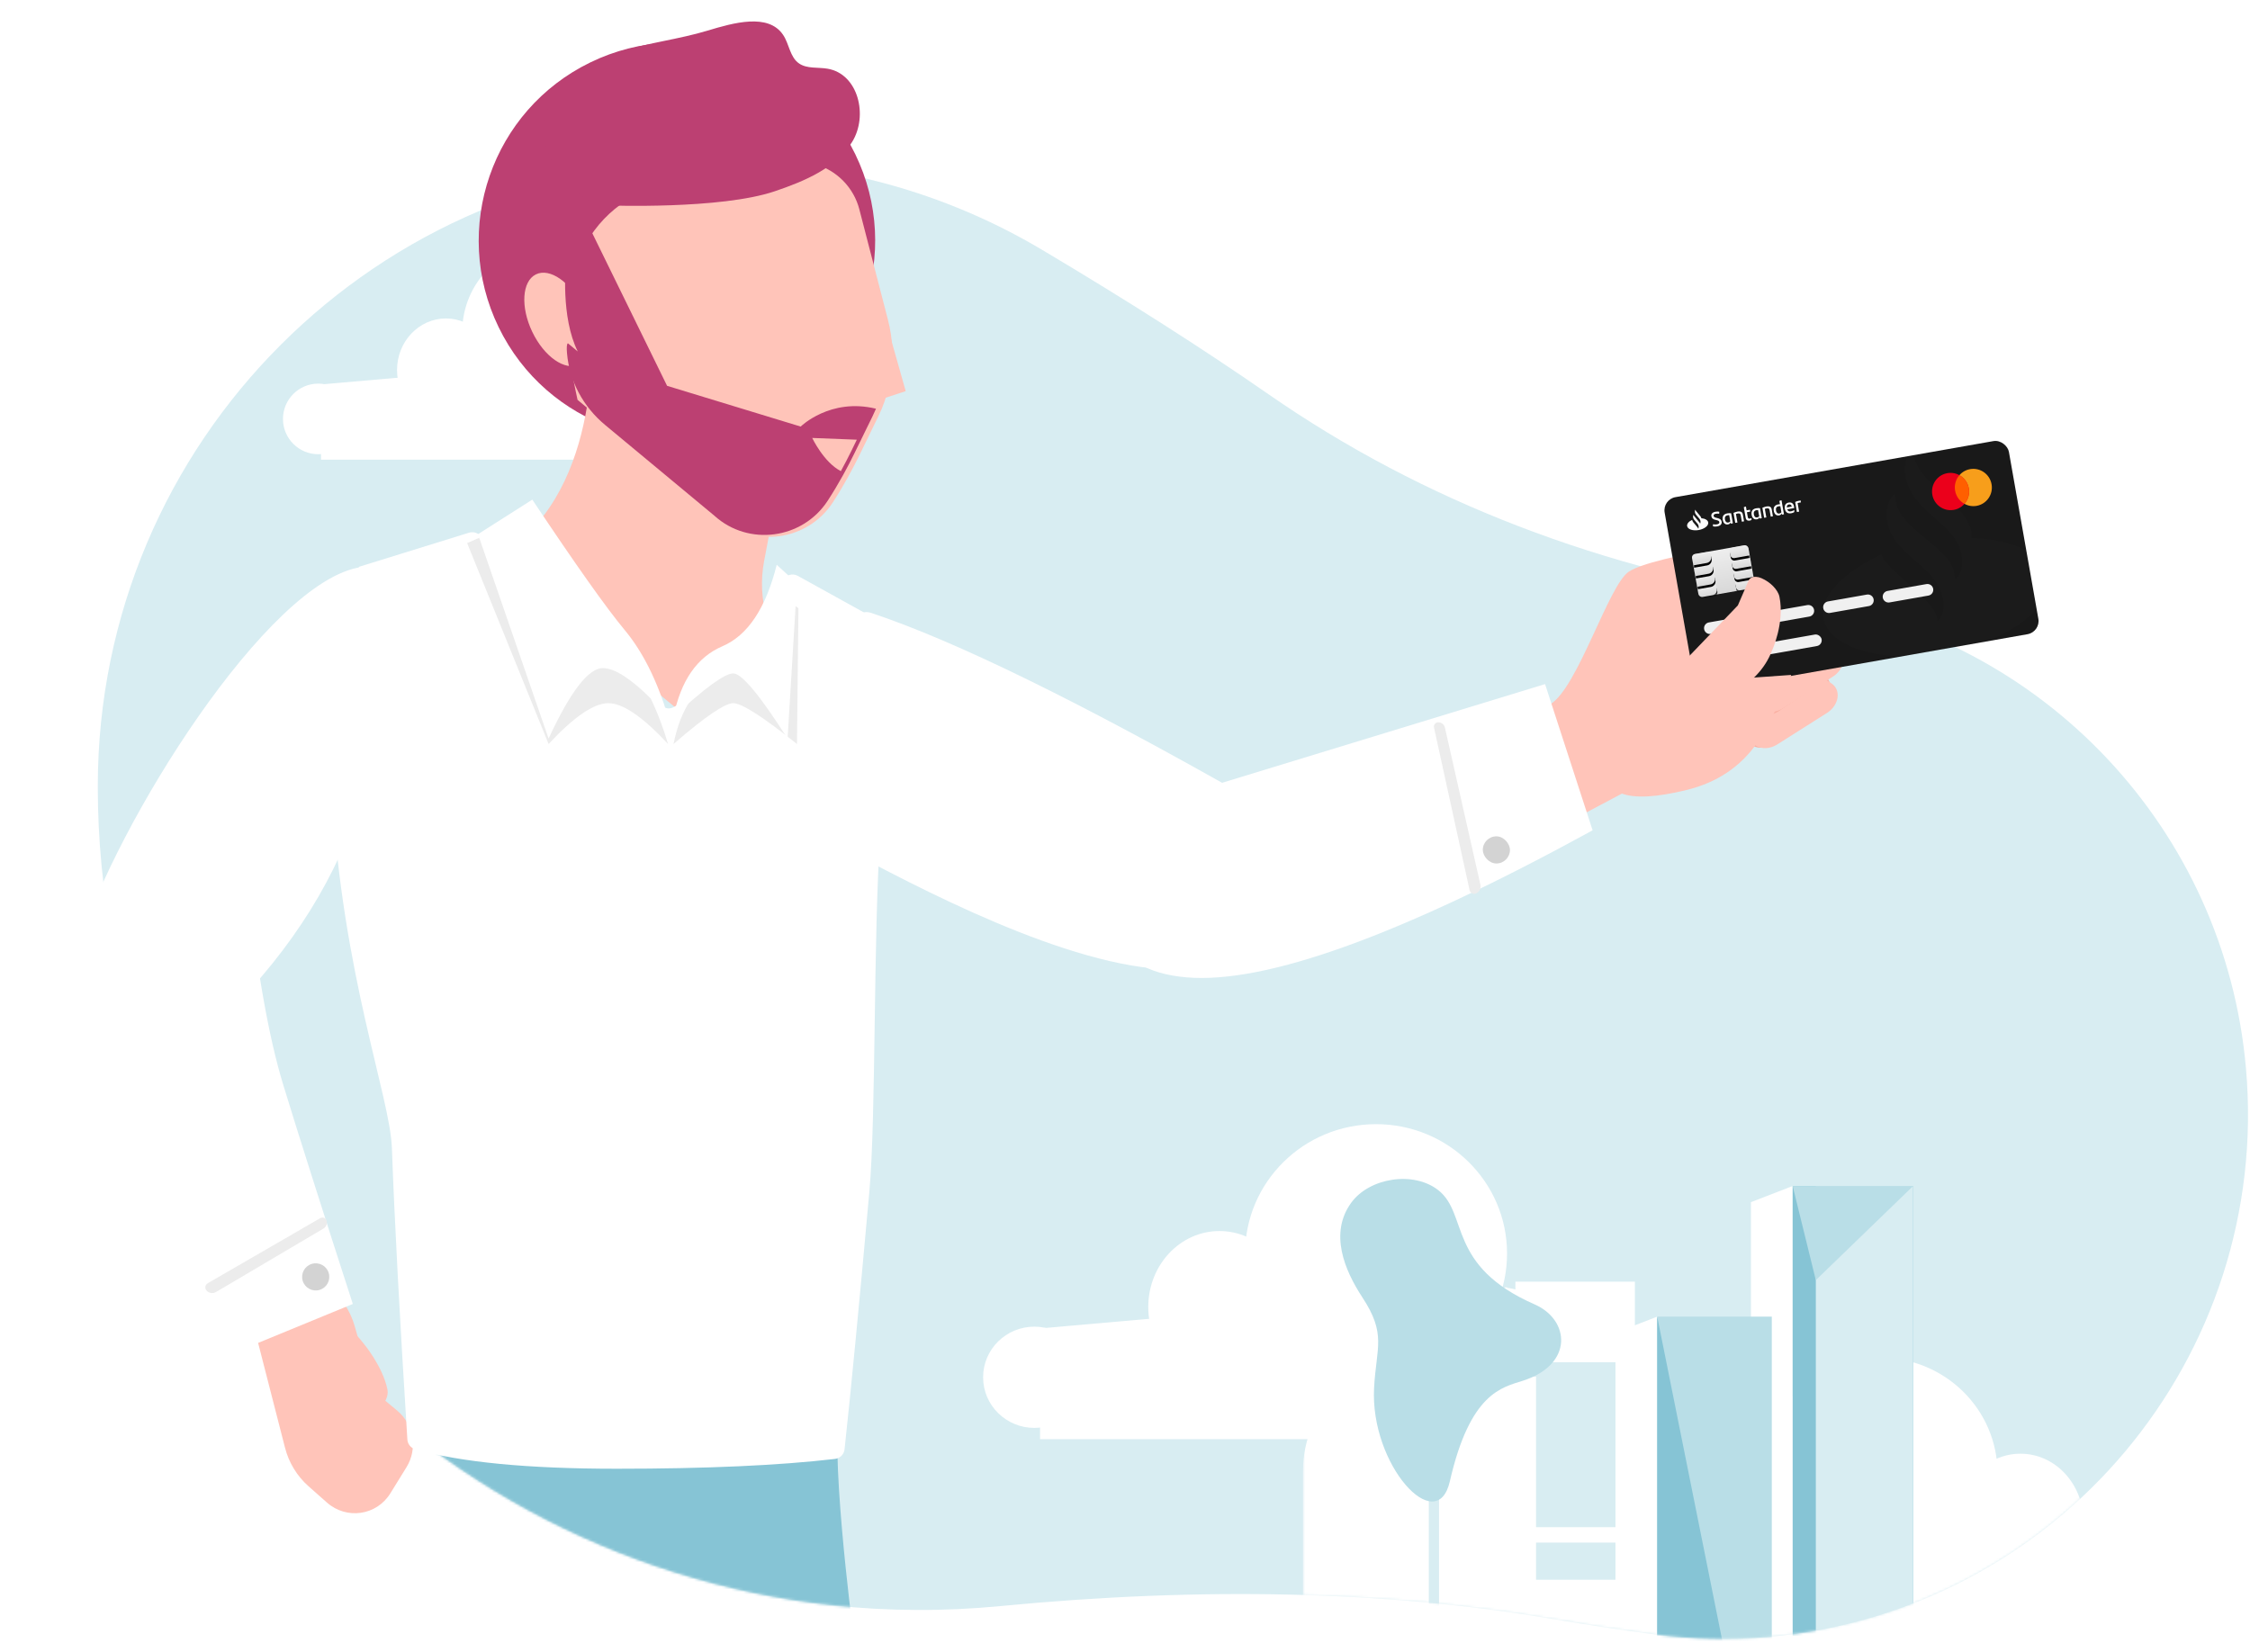 <?xml version="1.0" encoding="UTF-8"?>
<svg width="911px" height="669px" viewBox="0 0 911 669" version="1.1" xmlns="http://www.w3.org/2000/svg" xmlns:xlink="http://www.w3.org/1999/xlink">
    <title>Group 75</title>
    <defs>
        <path d="M382.214,54.921 C416.841,75.516 447.429,95.029 473.976,113.461 C536.479,156.857 609.174,184.812 692.06,197.326 C787.855,211.79 861.298,289.951 869.776,386.46 C880.045,503.364 793.601,606.458 676.697,616.728 C661.276,618.082 645.753,617.748 630.405,615.73 C616.989,613.966 603.09,611.864 588.709,609.423 C521.8,598.065 447.345,596.347 365.344,604.267 C182.12,621.965 19.241,487.779 1.544,304.555 C0.515,293.905 -2.71113399e-14,283.211 -2.84217094e-14,272.511 L-2.84217094e-14,272.306 C-4.55284652e-14,132.619 113.239,19.38 252.926,19.38 C298.435,19.38 343.1,31.659 382.214,54.921 Z" id="path-1"></path>
        <polygon id="path-3" points="0.563 0.362 46.957 0.362 46.957 115.717 0.563 115.717"></polygon>
        <polygon id="path-5" points="0.088 200.674 280.963 200.674 280.963 0.341 0.088 0.341"></polygon>
        <polygon id="path-7" points="0.177 0.701 12.629 0.701 12.629 45.232 0.177 45.232"></polygon>
        <rect id="path-9" x="0" y="0" width="141.541" height="79.414"></rect>
        <filter x="-4.2%" y="-23.5%" width="108.5%" height="147.0%" filterUnits="objectBoundingBox" id="filter-11">
            <feOffset dx="0" dy="1" in="SourceAlpha" result="shadowOffsetOuter1"></feOffset>
            <feGaussianBlur stdDeviation="0.5" in="shadowOffsetOuter1" result="shadowBlurOuter1"></feGaussianBlur>
            <feColorMatrix values="0 0 0 0 0   0 0 0 0 0   0 0 0 0 0  0 0 0 0.2 0" type="matrix" in="shadowBlurOuter1" result="shadowMatrixOuter1"></feColorMatrix>
            <feMerge>
                <feMergeNode in="shadowMatrixOuter1"></feMergeNode>
                <feMergeNode in="SourceGraphic"></feMergeNode>
            </feMerge>
        </filter>
        <linearGradient x1="50%" y1="0%" x2="50%" y2="100%" id="linearGradient-12">
            <stop stop-color="#EEEEEE" offset="0%"></stop>
            <stop stop-color="#D8D8D8" offset="100%"></stop>
        </linearGradient>
        <rect id="path-13" x="0" y="0" width="23.174" height="17.674" rx="1.477"></rect>
        <linearGradient x1="50%" y1="0%" x2="50%" y2="100%" id="linearGradient-15">
            <stop stop-color="#EEEEEE" offset="0%"></stop>
            <stop stop-color="#D8D8D8" offset="100%"></stop>
        </linearGradient>
        <path d="M0,13.256 L6.248,13.256 C7.064,13.256 7.725,13.917 7.725,14.732 L7.725,15.465 L7.725,15.465 C7.725,16.685 6.736,17.674 5.515,17.674 L1.477,17.674 C0.661,17.674 2.39970452e-16,17.013 0,16.198 L0,13.256 L0,13.256 Z" id="path-16"></path>
        <filter x="-6.5%" y="-11.3%" width="112.9%" height="145.3%" filterUnits="objectBoundingBox" id="filter-17">
            <feOffset dx="0" dy="1" in="SourceAlpha" result="shadowOffsetOuter1"></feOffset>
            <feColorMatrix values="0 0 0 0 0.467   0 0 0 0 0.467   0 0 0 0 0.467  0 0 0 0.5 0" type="matrix" in="shadowOffsetOuter1"></feColorMatrix>
        </filter>
        <path d="M16.926,13.256 L23.174,13.256 L23.174,13.256 L23.174,15.465 C23.174,16.685 22.185,17.674 20.965,17.674 L16.926,17.674 C16.111,17.674 15.449,17.013 15.449,16.198 L15.449,14.732 C15.449,13.917 16.111,13.256 16.926,13.256 Z" id="path-18"></path>
        <filter x="-6.5%" y="-11.3%" width="112.9%" height="145.3%" filterUnits="objectBoundingBox" id="filter-19">
            <feOffset dx="0" dy="1" in="SourceAlpha" result="shadowOffsetOuter1"></feOffset>
            <feColorMatrix values="0 0 0 0 0.467   0 0 0 0 0.467   0 0 0 0 0.467  0 0 0 0.5 0" type="matrix" in="shadowOffsetOuter1"></feColorMatrix>
        </filter>
        <path d="M2.15057536e-13,8.837 L6.248,8.837 C7.064,8.837 7.725,9.498 7.725,10.314 L7.725,11.046 L7.725,11.046 C7.725,12.266 6.736,13.256 5.515,13.256 L2.15057536e-13,13.256 L2.15057536e-13,13.256 L2.15057536e-13,8.837 Z" id="path-20"></path>
        <filter x="-6.5%" y="-11.3%" width="112.9%" height="145.3%" filterUnits="objectBoundingBox" id="filter-21">
            <feOffset dx="0" dy="1" in="SourceAlpha" result="shadowOffsetOuter1"></feOffset>
            <feColorMatrix values="0 0 0 0 0.467   0 0 0 0 0.467   0 0 0 0 0.467  0 0 0 0.5 0" type="matrix" in="shadowOffsetOuter1"></feColorMatrix>
        </filter>
        <path d="M16.926,8.837 L21.698,8.837 C22.513,8.837 23.174,9.498 23.174,10.314 L23.174,11.046 L23.174,11.046 L23.174,13.256 L16.926,13.256 C16.111,13.256 15.449,12.595 15.449,11.779 L15.449,10.314 C15.449,9.498 16.111,8.837 16.926,8.837 Z" id="path-22"></path>
        <filter x="-6.5%" y="-11.3%" width="112.9%" height="145.3%" filterUnits="objectBoundingBox" id="filter-23">
            <feOffset dx="0" dy="1" in="SourceAlpha" result="shadowOffsetOuter1"></feOffset>
            <feColorMatrix values="0 0 0 0 0.467   0 0 0 0 0.467   0 0 0 0 0.467  0 0 0 0.5 0" type="matrix" in="shadowOffsetOuter1"></feColorMatrix>
        </filter>
        <path d="M2.15057536e-13,4.419 L6.248,4.419 C7.064,4.419 7.725,5.08 7.725,5.895 L7.725,6.628 L7.725,6.628 C7.725,7.848 6.736,8.837 5.515,8.837 L2.15057536e-13,8.837 L2.15057536e-13,8.837 L2.15057536e-13,4.419 Z" id="path-24"></path>
        <filter x="-6.5%" y="-11.3%" width="112.9%" height="145.3%" filterUnits="objectBoundingBox" id="filter-25">
            <feOffset dx="0" dy="1" in="SourceAlpha" result="shadowOffsetOuter1"></feOffset>
            <feColorMatrix values="0 0 0 0 0.467   0 0 0 0 0.467   0 0 0 0 0.467  0 0 0 0.5 0" type="matrix" in="shadowOffsetOuter1"></feColorMatrix>
        </filter>
        <linearGradient x1="50%" y1="0%" x2="50%" y2="100%" id="linearGradient-26">
            <stop stop-color="#EEEEEE" offset="0%"></stop>
            <stop stop-color="#D8D8D8" offset="100%"></stop>
        </linearGradient>
        <path d="M16.926,4.419 L21.698,4.419 C22.513,4.419 23.174,5.08 23.174,5.895 L23.174,6.628 L23.174,6.628 L23.174,8.837 L16.926,8.837 C16.111,8.837 15.449,8.176 15.449,7.36 L15.449,5.895 C15.449,5.08 16.111,4.419 16.926,4.419 Z" id="path-27"></path>
        <filter x="-6.5%" y="-11.3%" width="112.9%" height="145.3%" filterUnits="objectBoundingBox" id="filter-28">
            <feOffset dx="0" dy="1" in="SourceAlpha" result="shadowOffsetOuter1"></feOffset>
            <feColorMatrix values="0 0 0 0 0.467   0 0 0 0 0.467   0 0 0 0 0.467  0 0 0 0.5 0" type="matrix" in="shadowOffsetOuter1"></feColorMatrix>
        </filter>
        <path d="M1.477,0 L6.248,0 C7.064,-8.74096183e-16 7.725,0.661 7.725,1.477 L7.725,2.209 L7.725,2.209 C7.725,3.429 6.736,4.419 5.515,4.419 L0,4.419 L0,4.419 L0,1.477 C1.22176742e-16,0.661 0.661,5.93891004e-16 1.477,0 Z" id="path-29"></path>
        <filter x="-6.5%" y="-11.3%" width="112.9%" height="145.3%" filterUnits="objectBoundingBox" id="filter-30">
            <feOffset dx="0" dy="1" in="SourceAlpha" result="shadowOffsetOuter1"></feOffset>
            <feColorMatrix values="0 0 0 0 0.467   0 0 0 0 0.467   0 0 0 0 0.467  0 0 0 0.5 0" type="matrix" in="shadowOffsetOuter1"></feColorMatrix>
        </filter>
        <path d="M16.926,0 L21.698,0 C22.513,-8.74096183e-16 23.174,0.661 23.174,1.477 L23.174,2.209 L23.174,2.209 L23.174,4.419 L16.926,4.419 C16.111,4.419 15.449,3.757 15.449,2.942 L15.449,1.477 C15.449,0.661 16.111,-7.22428108e-17 16.926,0 Z" id="path-31"></path>
        <filter x="-6.5%" y="-11.3%" width="112.9%" height="145.3%" filterUnits="objectBoundingBox" id="filter-32">
            <feOffset dx="0" dy="1" in="SourceAlpha" result="shadowOffsetOuter1"></feOffset>
            <feColorMatrix values="0 0 0 0 0.467   0 0 0 0 0.467   0 0 0 0 0.467  0 0 0 0.5 0" type="matrix" in="shadowOffsetOuter1"></feColorMatrix>
        </filter>
    </defs>
    <g id="Page-1" stroke="none" stroke-width="1" fill="none" fill-rule="evenodd">
        <g id="Desktop" transform="translate(-57, -144)">
            <g id="Group-75" transform="translate(57, 144)">
                <g id="bg" transform="translate(39.593, 46.185)">
                    <mask id="mask-2" fill="white">
                        <use xlink:href="#path-1"></use>
                    </mask>
                    <use id="Mask" fill="#D8EDF2" fill-rule="nonzero" xlink:href="#path-1"></use>
                    <path d="M300.994,521.255 C295.614,536.412 305.678,613.629 305.678,613.629 L130.184,589.436 L130.184,497.061 L300.994,521.255 Z" id="Fill-248" fill="#86C4D5" mask="url(#mask-2)"></path>
                    <g id="fondo" mask="url(#mask-2)">
                        <g transform="translate(358.457, 409.086)">
                            <polygon id="Fill-66" fill="#FFFFFF" points="215.514 208.942 263.895 208.942 263.895 63.782 215.514 63.782"></polygon>
                            <g id="Group" stroke-width="1" fill="none">
                                <path d="M41.506,102.507 C41.506,113.83 32.214,123.009 20.753,123.009 C9.291,123.009 0,113.83 0,102.507 C0,91.184 9.291,82.006 20.753,82.006 C32.214,82.006 41.506,91.184 41.506,102.507" id="Fill-43" fill="#FFFFFF"></path>
                                <path d="M237.505,96.812 C237.505,113.796 224.6,127.564 208.682,127.564 C192.764,127.564 179.859,113.796 179.859,96.812 C179.859,79.829 192.764,66.06 208.682,66.06 C224.6,66.06 237.505,79.829 237.505,96.812" id="Fill-44" fill="#FFFFFF"></path>
                                <path d="M124.517,74.033 C124.517,91.017 111.612,104.785 95.694,104.785 C79.776,104.785 66.87,91.017 66.87,74.033 C66.87,57.049 79.776,43.281 95.694,43.281 C111.612,43.281 124.517,57.049 124.517,74.033" id="Fill-45" fill="#FFFFFF"></path>
                                <path d="M212.141,52.393 C212.141,81.328 188.396,104.785 159.106,104.785 C129.814,104.785 106.07,81.328 106.07,52.393 C106.07,23.457 129.814,0 159.106,0 C188.396,0 212.141,23.457 212.141,52.393" id="Fill-46" fill="#FFFFFF"></path>
                                <polygon id="Fill-47" fill="#FFFFFF" points="212.141 66.06 212.141 127.564 23.059 127.564 23.059 82.715"></polygon>
                            </g>
                            <g id="Group" stroke-width="1" fill="none" transform="translate(399.141, 151.758) scale(-1, 1) translate(-399.141, -151.758) translate(292.484, 94.574)">
                                <path d="M37.098,91.494 C37.098,101.6 28.794,109.793 18.549,109.793 C8.305,109.793 0,101.6 0,91.494 C0,81.388 8.305,73.196 18.549,73.196 C28.794,73.196 37.098,81.388 37.098,91.494" id="Fill-43" fill="#FFFFFF"></path>
                                <path d="M213.315,86.92 C213.315,102.079 201.895,114.368 187.81,114.368 C173.725,114.368 162.305,102.079 162.305,86.92 C162.305,71.761 173.725,59.471 187.81,59.471 C201.895,59.471 213.315,71.761 213.315,86.92" id="Fill-44" fill="#FFFFFF"></path>
                                <path d="M111.295,66.333 C111.295,81.492 99.876,93.782 85.79,93.782 C71.704,93.782 60.285,81.492 60.285,66.333 C60.285,51.175 71.704,38.885 85.79,38.885 C99.876,38.885 111.295,51.175 111.295,66.333" id="Fill-45" fill="#FFFFFF"></path>
                                <path d="M190.129,46.891 C190.129,72.788 168.848,93.782 142.597,93.782 C116.344,93.782 95.064,72.788 95.064,46.891 C95.064,20.994 116.344,0 142.597,0 C168.848,0 190.129,20.994 190.129,46.891" id="Fill-46" fill="#FFFFFF"></path>
                                <polygon id="Fill-47" fill="#FFFFFF" points="190.129 59.471 190.129 114.368 20.868 114.368 20.868 74.337"></polygon>
                            </g>
                            <g id="Group-83" stroke-width="1" fill="none" transform="translate(118.753, 8.798)">
                                <g id="Group-69" transform="translate(10.183, 84.957)">
                                    <mask id="mask-4" fill="white">
                                        <use xlink:href="#path-3"></use>
                                    </mask>
                                    <g id="Clip-68"></g>
                                    <path d="M46.957,0.362 L46.957,0.362 C21.335,0.362 0.563,21.157 0.563,46.812 L0.563,177.044 L46.957,177.044 L46.957,0.362 Z" id="Fill-67" fill="#FFFFFF" mask="url(#mask-4)"></path>
                                </g>
                                <mask id="mask-6" fill="white">
                                    <use xlink:href="#path-5"></use>
                                </mask>
                                <g id="Clip-71"></g>
                                <polygon id="Fill-70" fill="#D8EDF2" mask="url(#mask-6)" points="95.848 154.424 145.734 154.424 145.734 87.617 95.848 87.617"></polygon>
                                <polygon id="Fill-72" fill="#D8EDF2" mask="url(#mask-6)" points="95.848 175.707 145.734 175.707 145.734 160.66 95.848 160.66"></polygon>
                                <polygon id="Fill-73" fill="#FFFFFF" mask="url(#mask-6)" points="192.128 258.154 209.03 258.154 209.03 16.249 192.128 22.79"></polygon>
                                <polygon id="Fill-74" fill="#FFFFFF" mask="url(#mask-6)" points="137.284 258.154 154.186 258.154 154.186 69.152 137.284 75.695"></polygon>
                                <polygon id="Fill-75" fill="#86C4D5" mask="url(#mask-6)" points="209.028 258.153 257.801 258.153 257.801 16.248 209.028 16.248"></polygon>
                                <polygon id="Fill-76" fill="#D8EDF2" mask="url(#mask-6)" points="218.402 258.153 257.801 258.153 257.801 16.248 218.402 16.248"></polygon>
                                <polygon id="Fill-77" fill="#B9DEE7" mask="url(#mask-6)" points="154.186 258.154 200.58 258.154 200.58 69.153 154.186 69.153"></polygon>
                                <polygon id="Fill-78" fill="#FFFFFF" mask="url(#mask-6)" points="53.602 258.159 105.128 258.159 105.128 93.43 53.602 93.43"></polygon>
                                <polygon id="Fill-79" fill="#86C4D5" mask="url(#mask-6)" points="154.186 69.153 192.128 258.155 154.186 258.155"></polygon>
                                <polygon id="Fill-80" fill="#D8EDF2" mask="url(#mask-6)" points="61.703 256.687 65.843 256.687 65.843 108.503 61.703 108.503"></polygon>
                                <polygon id="Fill-81" fill="#B9DEE7" mask="url(#mask-6)" points="218.402 54.375 257.803 16.249 209.028 16.249"></polygon>
                                <path d="M39.551,97.944 C40.456,81.44 44.631,76.303 34.807,61.35 C27.526,50.271 21.376,35.359 30.251,23.071 C37.616,12.876 55.558,10.028 65.59,17.973 C77.815,27.655 68.977,48.617 104.565,64.199 C118.793,70.427 120.453,88.483 99.82,95.099 C91.277,97.838 78.4,100.017 70.218,135.864 C64.984,158.796 37.833,129.255 39.551,97.944" id="Fill-82" fill="#B9DEE7" mask="url(#mask-6)"></path>
                            </g>
                        </g>
                    </g>
                </g>
                <g id="Group" transform="translate(114.571, 98.179)" fill="#FFFFFF">
                    <path d="M28.589,71.48 C28.589,79.375 22.189,85.776 14.294,85.776 C6.4,85.776 0,79.375 0,71.48 C0,63.584 6.4,57.184 14.294,57.184 C22.189,57.184 28.589,63.584 28.589,71.48" id="Fill-43"></path>
                    <path d="M162.735,67.081 C162.735,78.621 153.873,87.975 142.943,87.975 C132.013,87.975 123.151,78.621 123.151,67.081 C123.151,55.542 132.013,46.187 142.943,46.187 C153.873,46.187 162.735,55.542 162.735,67.081" id="Fill-44"></path>
                    <path d="M85.766,51.686 C85.766,63.225 76.904,72.58 65.974,72.58 C55.043,72.58 46.182,63.225 46.182,51.686 C46.182,40.146 55.043,30.791 65.974,30.791 C76.904,30.791 85.766,40.146 85.766,51.686" id="Fill-45"></path>
                    <path d="M145.142,36.29 C145.142,56.332 128.897,72.58 108.857,72.58 C88.816,72.58 72.571,56.332 72.571,36.29 C72.571,16.247 88.816,0 108.857,0 C128.897,0 145.142,16.247 145.142,36.29" id="Fill-46"></path>
                    <polygon id="Fill-47" points="145.142 46.187 145.142 87.975 15.394 87.975 15.394 57.503"></polygon>
                </g>
                <path d="M97.984,522.491 L108.015,536.249 L107.528,581.893 C107.459,588.131 109.26,594.248 112.679,599.418 L118.166,607.716 C124.037,616.582 136.242,618.03 143.947,610.766 L153.011,602.227 C159.389,596.209 160.357,586.263 155.262,579.082 L147.877,568.652 L147.534,541.765 C147.449,534.753 145.046,527.97 140.724,522.527 L117.299,493.013 L97.984,522.491 Z" id="Fill-334" fill="#FFC4B9" transform="translate(128.253, 554.21) rotate(-15) translate(-128.253, -554.21) "></path>
                <path d="M125.158,564.876 L126.057,563.743 C128.121,561.144 128.969,557.914 128.421,554.74 L127.89,551.686 C127.226,547.845 127.127,543.948 127.599,540.093 C127.599,540.093 128.459,528.095 133.615,520.082 C134.331,518.97 135.463,518.168 136.712,517.662 C137.962,517.157 139.373,516.974 140.789,517.179 C141.346,517.259 141.848,517.458 142.272,517.747 C143.169,518.351 143.708,519.345 143.609,520.412 L142.662,530.894 L142.637,531.165 L148.226,563.671 C148.882,567.486 148.854,571.364 148.144,575.161 C129.871,572.013 122.209,568.585 125.158,564.876 Z" id="Fill-182" fill="#FFC4B9" transform="translate(136.621, 546.129) rotate(-224) translate(-136.621, -546.129) "></path>
                <g id="cabeza" transform="translate(277.225, 169.382) scale(-1, 1) rotate(11) translate(-277.225, -169.382) translate(181.563, 15.425)">
                    <path d="M162.574,103.388 C151.186,146.225 107.235,171.718 64.401,160.329 C21.569,148.938 -3.919,104.98 7.467,62.143 C18.858,19.306 62.811,-6.187 105.641,5.202 C148.475,16.591 173.965,60.551 162.574,103.388" id="Fill-144" fill="#BC4072"></path>
                    <path d="M174.899,201.495 C174.899,201.495 119.755,272.304 65.968,297.925 L59.177,255.454 C63.535,251.29 67.022,246.467 69.585,241.236 C70.235,239.929 70.816,238.591 71.333,237.22 C71.958,235.599 72.491,233.938 72.937,232.268 C74.906,224.901 75.172,217.066 73.569,209.344 L67.982,182.485 L67.551,180.404 L72.561,175.703 L141.887,110.614 C141.887,110.614 137.052,173.586 174.899,201.495" id="Fill-145" fill="#FFC4B9" transform="translate(117.038, 204.269) rotate(-10) translate(-117.038, -204.269) "></path>
                    <path d="M136.83,138.362 L89.931,195.94 C78.681,211.064 56.376,212.396 43.249,198.815 C37.801,193.182 32.909,187.216 28.837,181.825 L18.6,168.217 C17.912,167.309 17.264,166.38 16.63,165.44 C14.367,162.025 12.489,158.398 11.043,154.633 C8.074,147.036 6.765,138.836 7.267,130.595 L10.104,84.408 C10.66,75.304 16.027,67.169 24.218,62.983 C41.765,54.014 62.003,51.887 80.991,56.884 C82.45,57.268 83.909,57.695 85.359,58.167 L96.066,60.967 C104.116,63.058 111.191,66.997 116.943,72.223 C121.733,76.557 125.601,81.763 128.37,87.541 C130.333,91.68 131.739,96.103 132.489,100.694 C133.455,106.59 133.341,112.767 131.994,118.945 L135.308,114.874 C137.439,115.435 136.83,138.362 136.83,138.362" id="Fill-156" fill="#FFC4B9"></path>
                    <polygon id="Fill-157" fill="#FFC4B9" points="11.445 92.08 25.335 93.971 40.909 164.659 5.723 160.261"></polygon>
                    <g id="Group-160" transform="translate(14.08, 114.751)">
                        <mask id="mask-8" fill="white">
                            <use xlink:href="#path-7"></use>
                        </mask>
                        <g id="Clip-159"></g>
                        <path d="M0.176,45.157 L9.831,0.698 L12.577,31.882 C13.254,39.578 7.251,46.005 0.176,45.157" id="Fill-158" fill="#FFC4B9" mask="url(#mask-8)"></path>
                    </g>
                    <path d="M149.571,107.825 C152.376,97.019 149.739,86.923 143.68,85.273 C137.62,83.624 130.431,91.046 127.624,101.852 C124.819,112.657 127.456,122.753 133.517,124.403 C139.575,126.052 146.766,118.631 149.571,107.825" id="Fill-164" fill="#FFC4B9"></path>
                    <path d="M42.329,70.684 C29.72,68.976 16.205,66.182 7.749,57.036 C-0.706,47.886 0.03,30.479 11.892,26.027 C15.592,24.64 20.058,24.531 22.782,21.757 C25.98,18.501 25.167,13.255 26.94,9.115 C31.148,-0.731 45.693,0.511 56.718,1.636 C68.499,2.836 80.435,1.878 92.207,3.141 C103.984,4.404 116.157,8.327 123.623,17.158 C135.974,31.766 128.309,57.348 109.764,63.418 C109.764,63.418 65.328,73.799 42.329,70.684" id="Fill-167" fill="#BC4072"></path>
                    <path d="M137.408,118.987 C138.642,130.287 135.079,141.589 127.843,150.438 L91.399,194.993 C80.275,209.891 58.209,211.204 45.229,197.826 C42.316,194.824 39.56,191.719 36.998,188.664 C34.832,186.078 32.822,183.519 30.972,181.087 L27.969,177.096 L27.768,176.841 L23.91,171.734 L20.845,167.683 C20.166,166.789 19.523,165.875 18.896,164.951 C36.221,156.955 50.209,166.224 50.209,166.224 L100.158,139.706 L121.145,61.91 L131.008,83.652 C131.008,83.652 137.181,104.102 133.005,119.15 L136.283,115.138 C136.81,115.277 137.169,116.791 137.408,118.987" id="Fill-168" fill="#BC4072"></path>
                    <path d="M37.678,187.044 C35.573,184.524 33.621,182.034 31.826,179.667 L28.908,175.782 L46.501,171.648 C46.501,171.648 43.787,182.27 37.678,187.044" id="Fill-169" fill="#FFC4B9"></path>
                </g>
                <path d="M194.002,216.534 C221.035,238.675 239.602,252.159 249.704,256.986 C259.225,261.536 263.485,286.906 270.688,286.906 C278.223,286.906 289.284,262.995 295.667,261.361 C301.313,259.916 308.425,251.128 317.003,234.997 C318.144,232.851 320.808,232.037 322.954,233.178 C322.976,233.189 322.997,233.201 323.019,233.213 L356.454,251.716 L356.454,251.716 C357.548,293.17 357.548,321.707 356.454,337.326 C353.519,379.208 354.762,451.823 351.99,482.652 C347.845,528.759 344.498,563.525 341.949,586.951 L341.949,586.951 C341.727,588.992 340.124,590.607 338.085,590.846 C315.399,593.495 285.939,594.82 249.704,594.82 C213.603,594.82 186.406,592.19 168.113,586.929 L168.113,586.929 C166.326,586.415 165.054,584.833 164.938,582.977 C161.792,532.916 159.707,493.609 158.683,465.057 C157.921,443.844 138.712,395.508 134.342,320.378 C133.254,301.684 136.92,271.408 145.338,229.551 L189.912,215.735 C191.323,215.298 192.859,215.598 194.002,216.534 Z" id="Rectangle" fill="#FFFFFF" fill-rule="nonzero"></path>
                <path d="M75.221,299.022 C105.36,285.462 139.386,279.991 177.302,282.61 C219.383,311.508 225.303,332.761 195.062,346.368 C149.7,366.778 33.583,385.513 4.83,360.212 C-23.922,334.912 30.014,319.363 75.221,299.022 Z" id="Rectangle" fill="#FFFFFF" fill-rule="nonzero" transform="translate(105.397, 327.194) rotate(131) translate(-105.397, -327.194) "></path>
                <path d="M-1.46,408.211 C33.937,415.031 61.764,418.441 82.021,418.442 C102.278,418.443 133.277,418.11 175.018,417.444 L179.34,463.487 C98.397,492.768 43.79,500.87 15.516,487.794 C-12.757,474.718 -18.416,448.191 -1.46,408.211 Z" id="Rectangle" fill="#FFFFFF" fill-rule="nonzero" transform="translate(84.172, 451.03) rotate(73) translate(-84.172, -451.03) "></path>
                <path d="M101.386,481.068 C102.677,481.068 103.799,481.952 104.102,483.206 L115.954,532.305 C116.292,533.704 115.619,535.151 114.332,535.794 C113.375,536.273 112.21,535.885 111.732,534.927 C111.664,534.791 111.612,534.647 111.577,534.499 L99.684,483.211 C99.466,482.27 100.051,481.331 100.992,481.113 C101.121,481.083 101.253,481.068 101.386,481.068 Z" id="Rectangle" fill="#ECECEC" fill-rule="nonzero" transform="translate(107.84, 508.534) rotate(73) translate(-107.84, -508.534) "></path>
                <path d="M127.825,511.623 L127.826,511.623 C130.862,511.624 133.324,514.085 133.324,517.121 C133.324,520.158 130.863,522.619 127.827,522.619 C127.827,522.619 127.826,522.619 127.826,522.619 L127.825,522.619 C124.789,522.619 122.327,520.158 122.327,517.121 C122.327,514.085 124.788,511.624 127.824,511.623 C127.825,511.623 127.825,511.623 127.825,511.623 Z" id="Rectangle" fill="#D3D3D3" fill-rule="nonzero" transform="translate(127.826, 517.121) rotate(73) translate(-127.826, -517.121) "></path>
                <g id="cuello-gris" transform="translate(189.133, 211.139)" fill="#ECECEC" fill-rule="nonzero">
                    <path d="M20.319,0 C41.959,27.859 56.444,46.187 63.775,54.985 C71.105,63.782 76.969,75.512 81.368,90.175 C71.105,79.153 63.042,73.642 57.177,73.642 C51.313,73.642 43.249,79.153 32.987,90.175 L0,8.798 L20.319,0 Z" id="Rectangle"></path>
                    <path d="M92.363,28.272 C96.761,46.081 104.092,57.184 114.354,61.583 C124.617,65.982 131.214,75.512 134.147,90.175 C121.441,79.153 113.377,73.642 109.956,73.642 C106.535,73.642 97.936,79.153 84.159,90.175 L83.567,35.19 L92.363,28.272 Z" id="Rectangle" transform="translate(108.857, 59.224) scale(-1, 1) translate(-108.857, -59.224) "></path>
                </g>
                <g id="cuello-blanco" transform="translate(193.532, 202.341)" fill="#FFFFFF" fill-rule="nonzero">
                    <path d="M21.991,0 C39.584,26.393 52.046,43.988 59.376,52.785 C66.707,61.583 72.571,73.313 76.969,87.975 C65.241,74.813 56.444,68.232 50.58,68.232 C44.716,68.232 37.385,77.745 28.589,96.773 L0,13.999 L21.991,0 Z" id="Rectangle"></path>
                    <path d="M87.373,26.393 C91.771,43.988 99.102,54.985 109.364,59.383 C119.627,63.782 126.224,73.313 129.156,87.975 C116.45,76.245 108.387,70.38 104.966,70.38 C101.545,70.38 94.215,79.178 82.975,96.773 L79.168,33.888 L87.373,26.393 Z" id="Rectangle" transform="translate(104.162, 61.583) scale(-1, 1) translate(-104.162, -61.583) "></path>
                </g>
                <g id="Group-70" transform="translate(537.774, 177.191)">
                    <g id="mano" transform="translate(146.786, 95.5) rotate(-3) translate(-146.786, -95.5) translate(4.419, 7.33)">
                        <g id="Group" transform="translate(180.348, 93.871) rotate(-8) translate(-180.348, -93.871) translate(159.533, 68.818)">
                            <path d="M12.354,19.123 L10.962,20.393 C8.277,22.843 7.665,27.423 9.493,31.382 L18.812,51.561 C20.613,55.46 24.502,57.417 27.698,56.031 L27.812,55.982 C30.98,54.609 32.389,50.415 31.045,46.362 L23.57,23.821 C21.723,18.249 15.957,15.834 12.354,19.123" id="Fill-191" fill="#FAB0A2" transform="translate(19.999, 37.054) rotate(-273) translate(-19.999, -37.054) "></path>
                            <path d="M18.091,3.05 L16.686,4.303 C13.977,6.721 13.367,11.25 15.222,15.169 L24.683,35.147 C26.51,39.007 30.447,40.951 33.675,39.586 L33.79,39.537 C36.99,38.185 38.407,34.04 37.04,30.028 L29.439,7.718 C27.561,2.203 21.728,-0.196 18.091,3.05" id="Fill-191" fill="#FAB0A2" transform="translate(25.857, 20.802) rotate(-187) translate(-25.857, -20.802) "></path>
                            <path d="M13.986,19.619 L12.594,20.889 C9.91,23.339 9.297,27.919 11.125,31.878 L20.444,52.057 C22.245,55.956 26.134,57.913 29.331,56.527 L29.444,56.478 C32.612,55.105 34.021,50.911 32.677,46.858 L25.202,24.317 C23.355,18.745 17.589,16.331 13.986,19.619" id="Fill-191" fill="#FFC4B9" transform="translate(21.631, 37.55) rotate(-273) translate(-21.631, -37.55) "></path>
                            <path d="M16.544,2.75 L15.139,4.003 C12.43,6.421 11.82,10.95 13.676,14.869 L23.136,34.847 C24.964,38.707 28.9,40.651 32.129,39.286 L32.243,39.237 C35.443,37.885 36.861,33.74 35.494,29.728 L27.893,7.418 C26.015,1.903 20.181,-0.497 16.544,2.75" id="Fill-191" fill="#FFC4B9" transform="translate(24.311, 20.502) rotate(-187) translate(-24.311, -20.502) "></path>
                        </g>
                        <g id="Group" transform="translate(182.818, 77.501) rotate(-8) translate(-182.818, -77.501) translate(161.611, 49.64)">
                            <g id="Group-15" transform="translate(0, -0)" fill="#FAB0A2">
                                <path d="M12.147,22.782 L10.573,24.098 C7.537,26.638 6.865,31.407 8.96,35.541 L19.639,56.611 C21.702,60.683 26.128,62.741 29.75,61.313 L29.878,61.262 C33.468,59.847 35.048,55.484 33.502,51.255 L24.904,27.732 C22.779,21.917 16.222,19.373 12.147,22.782" id="Fill-191" transform="translate(20.92, 41.507) rotate(-273) translate(-20.92, -41.507) "></path>
                                <path d="M19.151,3.017 L17.671,4.454 C14.818,7.228 14.13,12.372 16.021,16.796 L25.662,39.347 C27.525,43.704 31.608,45.864 34.991,44.279 L35.111,44.223 C38.464,42.653 39.99,37.935 38.61,33.401 L30.935,8.183 C29.038,1.949 22.981,-0.706 19.151,3.017" id="Fill-191" transform="translate(27.038, 23.054) rotate(-187) translate(-27.038, -23.054) "></path>
                            </g>
                            <path d="M14.769,24.33 L13.377,25.6 C10.693,28.05 10.081,32.63 11.909,36.589 L21.228,56.768 C23.028,60.667 26.918,62.624 30.114,61.238 L30.227,61.189 C33.395,59.816 34.805,55.622 33.46,51.569 L25.985,29.028 C24.138,23.456 18.373,21.041 14.769,24.33" id="Fill-191" fill="#FFC4B9" transform="translate(22.415, 42.261) rotate(-273) translate(-22.415, -42.261) "></path>
                            <path d="M17.328,7.46 L15.923,8.713 C13.214,11.131 12.604,15.661 14.459,19.58 L23.92,39.557 C25.748,43.418 29.684,45.361 32.912,43.997 L33.027,43.948 C36.227,42.596 37.644,38.451 36.277,34.439 L28.676,12.128 C26.798,6.614 20.965,4.214 17.328,7.46" id="Fill-191" fill="#FFC4B9" transform="translate(25.094, 25.213) rotate(-187) translate(-25.094, -25.213) "></path>
                        </g>
                        <path d="M124.853,53.922 C129.216,51.374 142.222,48.828 163.87,46.285 L163.87,46.285 C168.787,45.708 173.241,49.226 173.819,54.143 C173.939,55.163 173.882,56.196 173.652,57.197 C167.42,84.316 162.968,101.154 160.298,107.709 C150.736,131.183 132.275,136.664 113.269,132.91 C107.315,131.734 83.095,106.889 93.528,101.324 C103.961,95.759 117.127,58.435 124.853,53.922 Z" id="Rectangle-3" fill="#FAB0A2" fill-rule="nonzero" transform="translate(132.415, 90.107) rotate(-10) translate(-132.415, -90.107) "></path>
                        <path d="M119.51,45.719 C124.393,42.873 139.101,40.008 163.633,37.127 L163.633,37.127 C168.55,36.549 173.004,40.067 173.582,44.984 C173.702,46.011 173.644,47.051 173.41,48.058 C166.358,78.422 161.338,97.24 158.35,104.512 C147.785,130.229 142.739,137.523 111.352,135.091 C104.558,134.565 73.483,103.793 84.965,97.677 C96.447,91.561 111.007,50.677 119.51,45.719 Z" id="Rectangle-3" fill="#FFC4B9" fill-rule="nonzero"></path>
                        <g id="Debitoblack-ref" transform="translate(209.652, 48.036) rotate(-7) translate(-209.652, -48.036) translate(138.881, 8.329)">
                            <g id="Tarjeta" transform="translate(0, 0)">
                                <g id="Mask" fill="#191919" fill-rule="nonzero">
                                    <rect id="path-140" x="0" y="0" width="141.541" height="79.414" rx="5.4"></rect>
                                </g>
                                <g id="Fill-27-Copy-Clipped">
                                    <mask id="mask-10" fill="white">
                                        <use xlink:href="#path-9"></use>
                                    </mask>
                                    <g id="path-140"></g>
                                    <path d="M103.509,1.177 C103.509,11.489 120.985,22.932 120.985,34.697 C120.985,34.697 120.985,35.839 120.502,37.059 C136.847,40.466 148.423,48.501 148.423,57.917 C148.423,70.579 127.781,80.971 102.216,81.056 C102.053,81.137 101.888,81.056 101.729,81.056 C76.399,81.056 55.842,70.987 55.842,58.405 C55.842,48.986 68.384,41.363 83.52,37.301 C83.52,42.497 100.756,58.975 101.161,65.629 C101.161,65.629 101.243,66.194 101.243,66.844 C101.243,67.175 101.243,67.502 101.161,67.825 C104.891,65.875 104.891,59.783 104.891,59.783 C104.891,45.34 88.13,38.924 88.13,24.72 C88.13,19.2 90.721,15.139 93.065,14.004 L93.065,17.981 C93.065,28.293 111.193,39.816 111.193,49.232 L111.193,52.317 C115.402,50.694 115.402,42.982 115.402,42.982 C115.402,29.997 98.571,22.774 98.571,7.912 C98.571,2.4 101.161,-1.662 103.509,-2.796 L103.509,1.177 Z" id="Fill-27-Copy" fill="#C2C2C2" fill-rule="nonzero" opacity="0.1" mask="url(#mask-10)"></path>
                                </g>
                            </g>
                            <g id="Master-Card" transform="translate(107.047, 8.599)">
                                <rect id="Rectangle" x="0" y="0" width="26.239" height="16.991"></rect>
                                <g id="Group-2" transform="translate(0.937, 0.944)">
                                    <ellipse id="Oval" fill="#F79E1B" cx="16.868" cy="7.552" rx="7.497" ry="7.552"></ellipse>
                                    <ellipse id="Oval-Copy-2" fill="#EB001B" cx="7.497" cy="7.552" rx="7.497" ry="7.552"></ellipse>
                                    <path d="M12.183,1.657 C13.896,3.041 14.994,5.167 14.994,7.552 C14.994,9.936 13.896,12.062 12.183,13.446 C10.468,12.063 9.371,9.936 9.371,7.552 C9.371,5.18 10.456,3.064 12.154,1.679 Z" id="Combined-Shape" fill="#FF5F00"></path>
                                </g>
                            </g>
                            <g id="Group-28-Copy" transform="translate(7.544, 6.401)">
                                <g id="Group-7" filter="url(#filter-11)" transform="translate(0, 44.915)" fill="#F0F0F0">
                                    <rect id="Rectangle-10" x="0" y="12.284" width="46.142" height="4.725" rx="2.362"></rect>
                                    <path d="M2.362,0 L18.355,0 C19.659,3.21593043e-15 20.717,1.058 20.717,2.362 C20.717,3.667 19.659,4.725 18.355,4.725 L2.362,4.725 C1.058,4.725 2.27533452e-13,3.667 2.27373675e-13,2.362 C2.27213899e-13,1.058 1.058,6.83753747e-16 2.362,0 Z" id="Rectangle-10-Copy"></path>
                                    <path d="M26.846,1.8189894e-12 L42.838,1.8189894e-12 C44.143,1.81919383e-12 45.201,1.058 45.201,2.362 C45.201,3.667 44.143,4.725 42.838,4.725 L26.846,4.725 C25.541,4.725 24.484,3.667 24.484,2.362 C24.484,1.058 25.541,1.81922907e-12 26.846,1.8189894e-12 Z" id="Rectangle-10-Copy-2"></path>
                                    <path d="M51.33,1.36424205e-12 L67.322,1.36424205e-12 C68.627,1.36533466e-12 69.685,1.058 69.685,2.362 C69.685,3.667 68.627,4.725 67.322,4.725 L51.33,4.725 C50.025,4.725 48.968,3.667 48.968,2.362 C48.968,1.058 50.025,1.36448172e-12 51.33,1.36424205e-12 Z" id="Rectangle-10-Copy-3"></path>
                                    <path d="M75.814,3.18323146e-12 L91.806,3.18323146e-12 C93.111,3.18343588e-12 94.168,1.058 94.168,2.362 C94.168,3.667 93.111,4.725 91.806,4.725 L75.814,4.725 C74.509,4.725 73.451,3.667 73.451,2.362 C73.451,1.058 74.509,3.18347112e-12 75.814,3.18323146e-12 Z" id="Rectangle-10-Copy-4"></path>
                                </g>
                                <g id="Group-30" transform="translate(0.191, 17.638)">
                                    <mask id="mask-14" fill="white">
                                        <use xlink:href="#path-13"></use>
                                    </mask>
                                    <use id="Rectangle-7" fill="url(#linearGradient-12)" xlink:href="#path-13"></use>
                                    <g id="Rectangle-7-Copy-3" mask="url(#mask-14)">
                                        <use fill="black" fill-opacity="1" filter="url(#filter-17)" xlink:href="#path-16"></use>
                                        <use fill="url(#linearGradient-15)" fill-rule="evenodd" xlink:href="#path-16"></use>
                                    </g>
                                    <g id="Rectangle-7-Copy-4" mask="url(#mask-14)">
                                        <use fill="black" fill-opacity="1" filter="url(#filter-19)" xlink:href="#path-18"></use>
                                        <use fill="url(#linearGradient-15)" fill-rule="evenodd" xlink:href="#path-18"></use>
                                    </g>
                                    <g id="Rectangle-7-Copy-2" mask="url(#mask-14)">
                                        <use fill="black" fill-opacity="1" filter="url(#filter-21)" xlink:href="#path-20"></use>
                                        <use fill="url(#linearGradient-15)" fill-rule="evenodd" xlink:href="#path-20"></use>
                                    </g>
                                    <g id="Rectangle-7-Copy-5" mask="url(#mask-14)">
                                        <use fill="black" fill-opacity="1" filter="url(#filter-23)" xlink:href="#path-22"></use>
                                        <use fill="url(#linearGradient-15)" fill-rule="evenodd" xlink:href="#path-22"></use>
                                    </g>
                                    <g id="Rectangle-7-Copy" mask="url(#mask-14)">
                                        <use fill="black" fill-opacity="1" filter="url(#filter-25)" xlink:href="#path-24"></use>
                                        <use fill="url(#linearGradient-15)" fill-rule="evenodd" xlink:href="#path-24"></use>
                                    </g>
                                    <g id="Rectangle-7-Copy-6" mask="url(#mask-14)">
                                        <use fill="black" fill-opacity="1" filter="url(#filter-28)" xlink:href="#path-27"></use>
                                        <use fill="url(#linearGradient-26)" fill-rule="evenodd" xlink:href="#path-27"></use>
                                    </g>
                                    <g id="Rectangle-7" mask="url(#mask-14)">
                                        <use fill="black" fill-opacity="1" filter="url(#filter-30)" xlink:href="#path-29"></use>
                                        <use fill="url(#linearGradient-15)" fill-rule="evenodd" xlink:href="#path-29"></use>
                                    </g>
                                    <g id="Rectangle-7-Copy-7" mask="url(#mask-14)">
                                        <use fill="black" fill-opacity="1" filter="url(#filter-32)" xlink:href="#path-31"></use>
                                        <use fill="url(#linearGradient-15)" fill-rule="evenodd" xlink:href="#path-31"></use>
                                    </g>
                                </g>
                                <path d="M47.555,3.748 C47.555,4.02 47.523,4.35 47.474,4.523 C47.262,4.498 47.05,4.49 46.798,4.49 C46.578,4.49 46.358,4.506 46.138,4.539 L46.138,8.065 L45.242,8.065 L45.242,3.946 C45.625,3.814 46.268,3.716 46.773,3.716 C47.05,3.716 47.36,3.724 47.555,3.748 Z M41.545,5.544 L43.565,5.544 C43.565,4.869 43.206,4.473 42.587,4.473 C41.952,4.473 41.618,4.844 41.545,5.544 Z M44.42,6.302 L41.561,6.302 C41.675,7.035 42.099,7.39 42.897,7.39 C43.385,7.39 43.882,7.283 44.33,7.077 C44.298,7.316 44.249,7.629 44.192,7.9 C43.784,8.09 43.353,8.164 42.872,8.164 C41.374,8.164 40.649,7.324 40.649,5.915 C40.649,4.688 41.211,3.716 42.636,3.716 C43.915,3.716 44.469,4.564 44.469,5.602 C44.469,5.857 44.452,6.063 44.42,6.302 Z M39.029,7.11 L39.029,4.572 C38.792,4.523 38.548,4.49 38.312,4.49 C37.424,4.49 37.001,5.05 37.001,5.989 C37.001,6.83 37.335,7.423 38.133,7.423 C38.491,7.423 38.784,7.299 39.029,7.11 Z M39.916,2.299 L39.916,8.065 L39.094,8.065 L39.045,7.538 C38.817,7.925 38.467,8.164 37.88,8.164 C36.806,8.164 36.089,7.373 36.089,5.989 C36.089,4.539 36.854,3.716 38.361,3.716 C38.597,3.716 38.817,3.74 39.029,3.781 L39.029,2.422 C39.305,2.323 39.623,2.299 39.916,2.299 Z M35.372,5.297 L35.372,8.065 L34.476,8.065 L34.476,5.454 C34.476,4.803 34.265,4.49 33.369,4.49 C33.157,4.49 32.905,4.515 32.66,4.556 L32.66,8.065 L31.765,8.065 L31.765,3.946 C32.335,3.806 32.962,3.716 33.393,3.716 C34.892,3.716 35.372,4.3 35.372,5.297 Z M29.891,7.126 L29.891,4.539 C29.704,4.506 29.5,4.49 29.248,4.49 C28.32,4.49 27.888,5.067 27.888,5.989 C27.888,6.83 28.222,7.423 29.02,7.423 C29.37,7.423 29.655,7.307 29.891,7.126 Z M30.787,3.946 L30.787,8.065 L29.965,8.065 L29.916,7.571 C29.688,7.933 29.338,8.164 28.768,8.164 C27.693,8.164 26.976,7.373 26.976,5.989 C26.976,4.539 27.741,3.716 29.248,3.716 C29.834,3.716 30.315,3.781 30.787,3.946 Z M25.982,7.39 C26.243,7.39 26.487,7.34 26.683,7.266 C26.658,7.513 26.626,7.793 26.577,8.032 C26.333,8.131 26.072,8.164 25.82,8.164 C24.948,8.164 24.394,7.76 24.394,6.755 L24.394,2.43 C24.671,2.34 25.013,2.299 25.29,2.299 L25.29,3.856 L26.707,3.856 C26.691,4.136 26.666,4.391 26.626,4.63 L25.29,4.63 L25.29,6.648 C25.29,7.184 25.551,7.39 25.982,7.39 Z M23.498,5.297 L23.498,8.065 L22.603,8.065 L22.603,5.454 C22.603,4.803 22.391,4.49 21.495,4.49 C21.283,4.49 21.031,4.515 20.787,4.556 L20.787,8.065 L19.891,8.065 L19.891,3.946 C20.461,3.806 21.088,3.716 21.52,3.716 C23.018,3.716 23.498,4.3 23.498,5.297 Z M18.018,7.126 L18.018,4.539 C17.831,4.506 17.627,4.49 17.374,4.49 C16.446,4.49 16.015,5.067 16.015,5.989 C16.015,6.83 16.348,7.423 17.146,7.423 C17.497,7.423 17.782,7.307 18.018,7.126 Z M18.914,3.946 L18.914,8.065 L18.091,8.065 L18.042,7.571 C17.814,7.933 17.464,8.164 16.894,8.164 C15.819,8.164 15.103,7.373 15.103,5.989 C15.103,4.539 15.868,3.716 17.374,3.716 C17.961,3.716 18.441,3.781 18.914,3.946 Z M10.778,7.884 C10.795,7.546 10.843,7.316 10.933,7.052 C11.389,7.266 11.975,7.373 12.423,7.373 C13.18,7.373 13.604,7.126 13.604,6.64 C13.604,6.162 13.294,5.94 12.529,5.602 L12.114,5.421 C11.348,5.083 10.827,4.646 10.827,3.773 C10.827,2.834 11.47,2.233 12.79,2.233 C13.319,2.233 13.816,2.307 14.28,2.472 C14.255,2.801 14.198,3.056 14.117,3.295 C13.677,3.131 13.156,3.056 12.781,3.056 C12.073,3.056 11.747,3.337 11.747,3.773 C11.747,4.202 12.065,4.449 12.635,4.696 L13.075,4.885 C14.109,5.33 14.54,5.8 14.54,6.599 C14.54,7.546 13.832,8.197 12.448,8.197 C11.78,8.197 11.234,8.098 10.778,7.884 Z M6.685,3.823 C6.672,3.522 6.589,3.223 6.435,2.954 L5.078,0.575 C4.974,0.394 4.903,0.199 4.863,0 L4.806,0.099 C4.47,0.688 4.47,1.413 4.806,2.002 L5.892,3.905 C6.228,4.494 6.228,5.219 5.892,5.808 L5.835,5.908 C5.796,5.708 5.724,5.514 5.621,5.332 L3.992,2.478 C3.888,2.297 3.817,2.102 3.777,1.903 L3.72,2.002 C3.385,2.589 3.384,3.311 3.717,3.899 L3.717,3.899 L4.806,5.808 C5.142,6.397 5.142,7.122 4.806,7.711 L4.749,7.81 C4.71,7.611 4.638,7.417 4.535,7.235 L3.177,4.857 C2.995,4.538 2.912,4.179 2.927,3.823 C1.474,4.207 0.471,5.022 0.471,5.967 C0.471,7.28 2.412,8.345 4.806,8.345 C7.2,8.345 9.141,7.28 9.141,5.967 C9.141,5.022 8.138,4.207 6.685,3.823 L6.685,3.823 Z" id="Fill-2" fill="#FFFFFF"></path>
                            </g>
                        </g>
                        <path d="M20.732,97.638 L105.911,113.383 C109.552,114.056 112.404,116.898 113.091,120.536 L117.304,142.869 C118.222,147.734 115.022,152.422 110.157,153.34 C109.709,153.424 109.256,153.474 108.8,153.49 L17.272,156.609 C12.324,156.778 8.176,152.904 8.007,147.955 C7.998,147.699 8,147.442 8.014,147.186 L10.15,105.989 C10.406,101.045 14.622,97.244 19.567,97.501 C19.958,97.521 20.347,97.567 20.732,97.638 Z" id="Rectangle" fill="#FFC4B9" fill-rule="nonzero" transform="translate(63.374, 126.361) rotate(-23) translate(-63.374, -126.361) "></path>
                        <path d="M150.531,132.56 C140.962,140.831 133.283,145.264 127.493,145.861 L117.826,150.356 L117.73,150.226 L116.267,148.223 L113.983,145.1 C112.778,143.454 111.928,141.713 111.454,139.925 C110.971,138.139 110.864,136.308 111.139,134.478 C112.368,126.28 115.355,118.266 119.963,110.666 C123.899,104.174 129.016,97.987 135.241,92.245 L136.506,91.076 C138.442,89.288 148.614,82.894 167.021,71.892 C167.906,75.788 168.283,98.618 167.261,102.51 C165.676,114.273 160.099,124.289 150.531,132.56 Z" id="Fill-182" fill="#FFC4B9" transform="translate(139.432, 111.124) rotate(-330) translate(-139.432, -111.124) "></path>
                    </g>
                    <path d="M160.19,115.752 C161.884,121.067 160.311,112.844 136.235,102.937 C137.336,99.1 139.317,95.664 142.106,92.758 L165.865,67.998 L165.976,67.743 L170.26,57.851 C170.694,56.843 171.873,56.341 173.288,56.431 C173.958,56.47 174.679,56.644 175.404,56.959 C177.249,57.761 178.887,58.902 180.159,60.214 C181.431,61.526 182.404,63.019 182.705,64.495 C184.872,75.132 179.691,86.298 179.691,86.298 C178.267,90.022 176.12,93.387 173.309,96.31 L171.069,98.631 C168.746,101.048 168.109,104.482 169.292,108.204 L160.19,115.752 Z" id="Fill-182" fill="#FFC4B9"></path>
                </g>
                <path d="M322.934,287.405 C358.508,282.051 415.228,281.172 493.095,284.769 C522.877,314.28 528.305,336.975 509.38,352.855 C480.992,376.674 411.473,378.056 368.865,377.55 C357.303,377.413 339.558,355.544 331.97,334.639 C320.763,303.766 313.176,288.874 322.934,287.405 Z" id="Rectangle" fill="#FFFFFF" fill-rule="nonzero" transform="translate(419.428, 330.113) rotate(27) translate(-419.428, -330.113) "></path>
                <path d="M465.454,299.898 L642.338,309.179 L640.177,371.41 C552.932,384.793 494.649,384.704 465.328,371.142 C436.006,357.581 436.048,333.833 465.454,299.898 Z" id="Rectangle" fill="#FFFFFF" fill-rule="nonzero" transform="translate(542.853, 340.64) rotate(-20) translate(-542.853, -340.64) "></path>
                <path d="M582.348,292.516 C583.634,292.516 584.748,293.407 585.032,294.661 L599.4,358.299 C599.718,359.707 599.033,361.151 597.742,361.797 C596.797,362.269 595.648,361.886 595.175,360.941 C595.104,360.8 595.051,360.65 595.017,360.495 L580.619,294.665 C580.41,293.71 581.015,292.766 581.97,292.557 C582.094,292.53 582.221,292.516 582.348,292.516 Z" id="Rectangle" fill="#ECECEC" fill-rule="nonzero"></path>
                <rect id="Rectangle" fill="#D3D3D3" fill-rule="nonzero" x="600.37" y="338.703" width="10.996" height="10.997" rx="5.498"></rect>
            </g>
        </g>
    </g>
</svg>